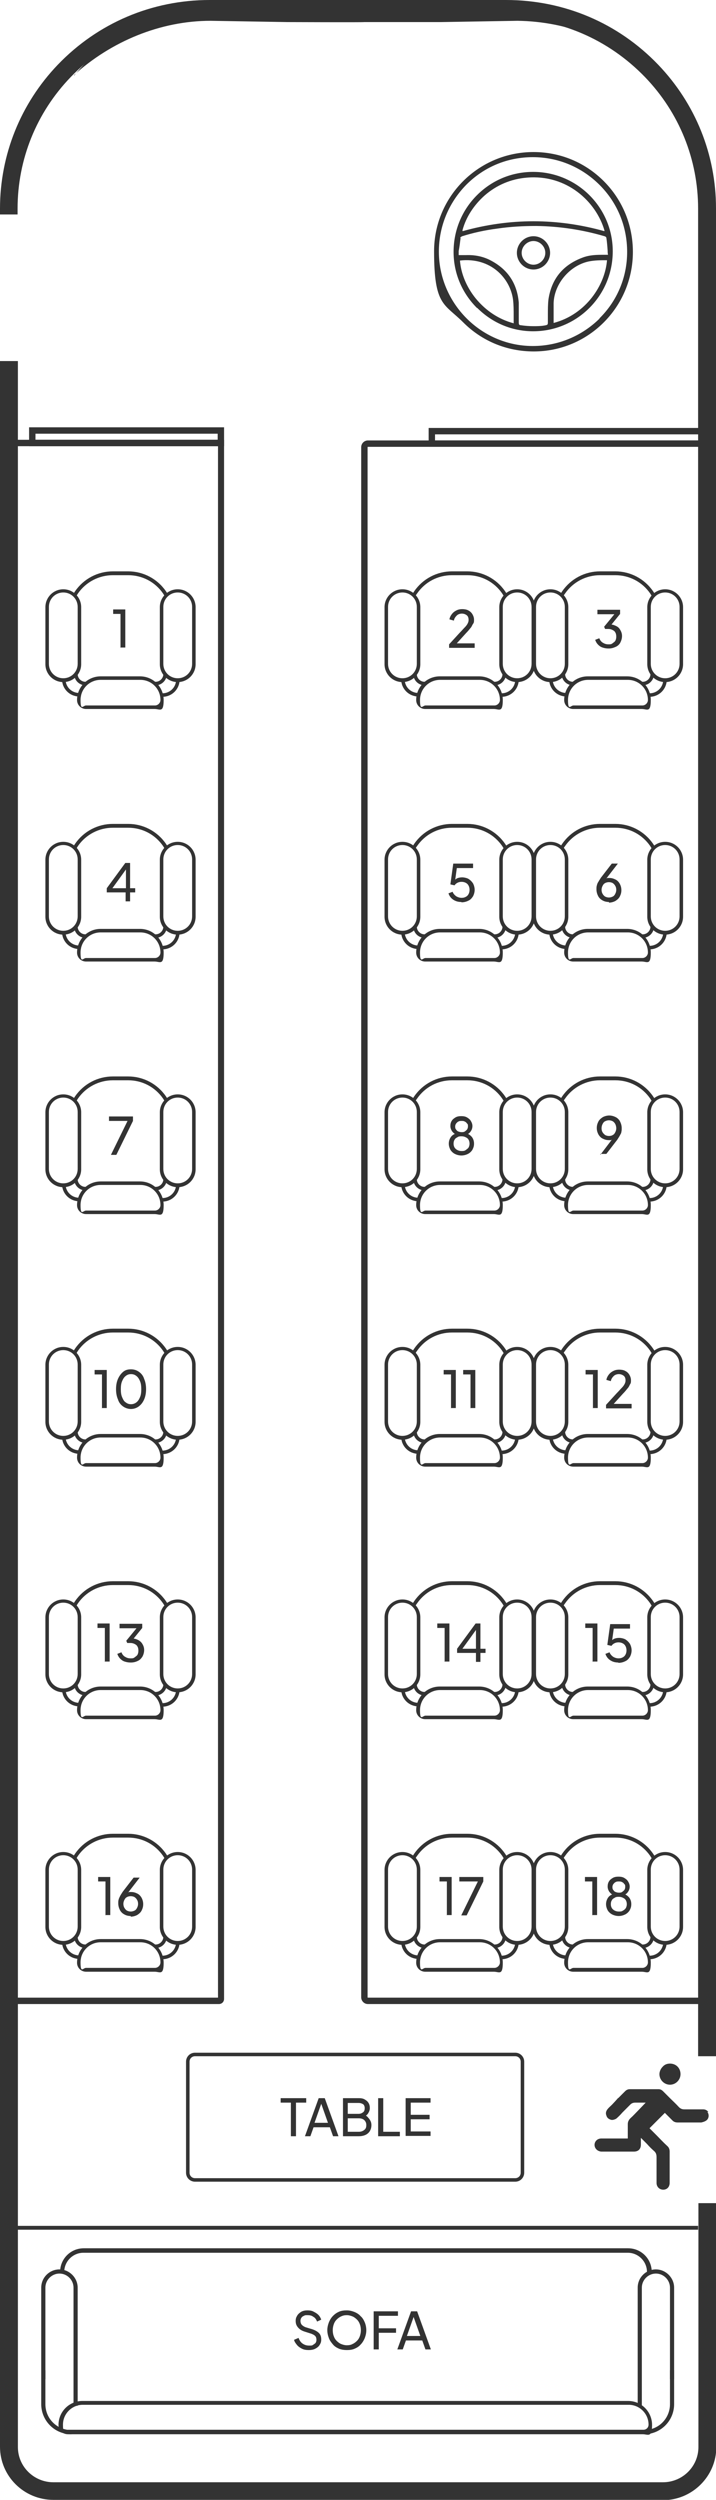 <?xml version="1.0" encoding="UTF-8"?>
<svg xmlns="http://www.w3.org/2000/svg" viewBox="0 0 224 781">
  <defs>
    <style>
      .cls-1 {
        fill: none;
      }

      .cls-2 {
        fill: #333;
      }

      .cls-3 {
        clip-path: url(#clippath);
      }
    </style>
    <clipPath id="clippath">
      <rect class="cls-1" y="0" width="224" height="781"/>
    </clipPath>
  </defs>
 
  <g>
    <g id="_レイヤー_1" data-name="レイヤー_1">
      <g class="cls-3">
        <path class="cls-2" d="M23.2,23.6C33.5,11,49.4,3.1,65.8,2.2c6.8-.4,17.2-.4,24.1-.5,17.3-.2,42.8-.2,60.1.2,3.5,0,8.5.1,12.1.3,16.4.9,32.4,8.8,42.7,21.4-6-5.4-12.7-9.7-20.1-12.6-7.3-2.9-15-4.4-22.8-4.5l-24,.4h-24c0,.1-24,0-24,0l-24-.4c-15.7,0-31.1,6.4-42.8,17h0Z"/>
        <path class="cls-2" d="M70.1,139.4H9.1v-5.9h61v5.9ZM11.1,137.4h57v-1.9H11.1v1.9Z"/>
        <path class="cls-2" d="M222.8,139.6h-88.7v-5.9h88.7v5.9ZM136.1,137.6h84.7v-1.9h-84.7v1.9Z"/>
        <path class="cls-2" d="M188.9,56.6c-5.9-5.9-13.7-9.1-22-9.1-17.2,0-31.1,13.9-31.1,31s3.2,16.3,9.1,22.2c5.9,5.9,13.7,9.1,22.1,9.1h0c17.1,0,31-13.9,31-31.1,0-8.3-3.2-16.2-9.1-22.1h0ZM187.6,99.5c-5.6,5.5-13,8.6-20.9,8.6h-.2c-16.1-.1-29.2-13.4-29.2-29.5,0-7.9,3.1-15.3,8.6-20.9,5.6-5.6,12.9-8.6,20.8-8.6h0c7.9,0,15.3,3.1,20.9,8.7,5.6,5.6,8.6,13,8.6,20.9,0,7.9-3.1,15.3-8.7,20.8h0Z"/>
        <path class="cls-2" d="M149.3,96.2c4.7,4.7,10.9,7.3,17.5,7.3s12.9-2.6,17.6-7.3c4.7-4.7,7.3-11,7.3-17.7,0-13.7-11.2-24.8-24.9-24.8h0c-6.7,0-12.9,2.6-17.6,7.3-4.7,4.7-7.3,11-7.3,17.7,0,6.6,2.6,12.8,7.3,17.5h0ZM160.7,101c-4.6-1.2-8.7-3.9-11.9-7.8-2.9-3.6-4.6-7.8-4.9-11.8h0c0,0,0,0,0,0,9.6-1.1,15.7,5.5,16.6,12.2.2,1.7.2,3.3.2,5,0,.8,0,1.6,0,2.4h0c0,.1-.1,0-.1,0h0ZM189.9,81.3c-.6,7.7-6.5,16.9-16.7,19.6h0s0,0,0,0c0,0,0,0,0-.1,0,0,0-.2,0-.3v-1.7c0-1.4,0-2.8,0-4.1.2-6,5-11.7,10.9-13,1.9-.4,3.8-.4,5.8-.4h0c0,0,0,0,0,0ZM144.7,71.9c1.1-4.1,3.6-7.9,7-10.9,3.7-3.2,8.2-5.1,13.1-5.5,12.5-1.1,21.7,7.5,24.3,16.5v.2s-.1,0-.1,0c-14.7-4.1-29.5-4.1-44.2,0h-.1s0-.1,0-.1h0ZM144,74.3c0-.2.4-.4.6-.5,3.5-1.1,7.2-1.9,11.1-2.4,4.1-.6,8.1-.8,12.1-.8,7.3.1,14.5,1.2,21.3,3.2.2,0,.6.3.6.5.2,1.3.3,2.6.4,4,0,.4,0,.8.1,1.2h0c0,.1,0,.1,0,.1h-1.3c-2,0-4.4,0-6.7.9-6.1,2.3-9.6,6.6-10.6,12.9-.2,1.6-.2,3.3-.2,4.9v2.1h0c0,1.1,0,1.1-1.1,1.3-1.2.2-2.3.2-3.5.2s-2.6-.1-3.9-.3c-.5,0-.6-.3-.6-.8v-1.7c0-1.5,0-3,0-4.5-.5-6.2-3.6-10.7-9.3-13.5-2.1-1-4.5-1.5-7.2-1.4-.4,0-.9,0-1.4,0h-.9v-1.3c.3-1.4.4-2.7.6-4h0Z"/>
        <path class="cls-2" d="M166.9,84.2c2.9,0,5.2-2.4,5.2-5.2s-2.3-5.2-5.2-5.2-5.2,2.4-5.2,5.2,2.3,5.2,5.2,5.2ZM166.9,75.3c2,0,3.7,1.7,3.7,3.7s-1.7,3.7-3.7,3.7-3.7-1.7-3.7-3.7,1.7-3.7,3.7-3.7Z"/>
        <path class="cls-2" d="M220.7,626.1h-105.6c-1.2,0-2.1-1-2.1-2.1V139.7c0-1.2,1-2.1,2.1-2.1h105.6c1.2,0,2.1,1,2.1,2.1v484.3c0,1.2-1,2.1-2.1,2.1h0ZM115.1,139.6c0,0-.1,0-.1.1v484.3c0,0,0,.1.1.1h105.6c0,0,.1,0,.1-.1V139.7c0,0,0-.1-.1-.1h-105.6Z"/>
        <path class="cls-2" d="M68.5,626.1H2.3V137.4h67.8v487.1c0,.9-.7,1.6-1.6,1.6h0ZM4.3,624.1h63.9V139.4H4.3v484.7Z"/>
        <path class="cls-2" d="M161.2,681.6H61c-1.5,0-2.8-1.2-2.8-2.8v-34.7c0-1.5,1.2-2.8,2.8-2.8h100.2c1.5,0,2.8,1.2,2.8,2.8v34.7c0,1.5-1.2,2.8-2.8,2.8ZM61,642.4c-.9,0-1.7.7-1.7,1.7v34.7c0,.9.7,1.7,1.7,1.7h100.2c.9,0,1.7-.7,1.7-1.7v-34.7c0-.9-.7-1.7-1.7-1.7H61Z"/>
        <path class="cls-2" d="M218.4,695.4H5.2v1.2h213.2v-1.2Z"/>
        <path class="cls-2" d="M4.4,65.2c0-15.7,6-30.5,16.9-41.9,11.7-12.2,27.4-18.9,44.3-18.9h92.7c16.9,0,32.7,6.7,44.3,18.9,10.9,11.3,16.9,26.2,16.9,41.9v576.1h3.3V65.2c0-16.5-6.3-32.2-17.8-44.2-12.3-12.8-28.9-19.9-46.7-19.9h-92.7c-17.8,0-34.4,7.1-46.7,19.9C7.5,33,1.1,48.6,1.1,65.2v.7h3.3v-.7Z"/>
        <path class="cls-2" d="M224,642.4h-5.6V65.2c0-15.4-5.9-30-16.6-41.1-11.5-11.9-26.9-18.5-43.5-18.5h-92.7c-16.6,0-32,6.6-43.5,18.5-10.7,11.1-16.6,25.7-16.6,41.1v1.8H0v-1.8C0,48.4,6.4,32.4,18.1,20.2,30.6,7.2,47.5,0,65.6,0h92.7C176.5,0,193.4,7.2,205.9,20.2c11.7,12.2,18.1,28.1,18.1,44.9v577.3ZM220.7,640.2h1V65.2c0-16.2-6.2-31.6-17.5-43.4-12.1-12.6-28.4-19.5-45.9-19.5h-92.7c-17.5,0-33.8,6.9-45.9,19.5C8.6,33.4,2.4,48.7,2.3,64.7h1c.1-15.8,6.2-30.8,17.2-42.2C32.4,10.1,48.4,3.3,65.6,3.3h92.7c17.2,0,33.2,6.8,45.1,19.2,11.1,11.6,17.2,26.7,17.2,42.7v575Z"/>
        <path class="cls-2" d="M219.5,689.4v75.1c0,6.7-5.5,12.1-12.2,12.1H16.7c-6.7,0-12.2-5.4-12.2-12.1V113.9H1.1v650.5c0,8.5,7,15.4,15.5,15.4h190.7c8.6,0,15.5-6.9,15.5-15.4v-75.1h-3.3Z"/>
        <path class="cls-2" d="M207.3,781H16.7C7.5,781,0,773.6,0,764.4V112.8h5.6v651.7c0,6.1,5,11,11.1,11h190.7c6.1,0,11.1-4.9,11.1-11v-76.2h5.6v76.2c0,9.1-7.5,16.6-16.7,16.6h0ZM2.3,115.1v649.4c0,7.9,6.5,14.3,14.4,14.3h190.7c7.9,0,14.4-6.4,14.4-14.3v-73.9h-1v73.9c0,7.3-6,13.3-13.4,13.3H16.7c-7.4,0-13.4-5.9-13.4-13.3V115.1h-1,0Z"/>
        <path class="cls-2" d="M209.6,651.3c1.8,0,3.3-1.5,3.3-3.3,0-1.9-1.4-3.3-3.3-3.3h0c-.9,0-1.7.3-2.3,1-.6.6-1,1.5-1,2.3,0,1.8,1.5,3.3,3.3,3.3h0Z"/>
        <path class="cls-2" d="M221.6,659.8c-.4-.5-.9-.8-1.6-.8h-5.9c-.7,0-1.2-.2-1.7-.7-.9-1-1.9-1.9-2.9-2.9l-2-2c-.5-.5-.9-.7-1.5-.7h-9c-.5,0-1,.2-1.4.6-.7.7-1.3,1.3-2,2,0,0-.1.1-.2.2h-.1c0,.1-1.8,2-1.8,2-.5.5-1,.9-1.4,1.4-.5.6-.7,1.3-.4,2,.2.8.8,1.2,1.6,1.4h.3c.3,0,.9-.2,1.2-.4,0,0,0,0,0,0,.7-.6,1.3-1.2,1.9-1.9l.6-.6c.6-.6,1.3-1.3,1.9-1.9.4-.4.9-.6,1.5-.6.4,0,.9,0,1.3,0h2l-2.3,2.4c-.8.8-1.6,1.7-2.5,2.5-.5.5-.8,1.1-.8,1.8v4.5h-5.3c-.1,0-.2,0-.3,0h-2.7c-1.2,0-2.1.9-2.1,2,0,1.1.9,2,2.1,2.1.6,0,1.1,0,1.7,0h8.5c1.4,0,2.2-.8,2.2-2.2v-2.1l1.9,1.9c.7.8,1.4,1.5,2.2,2.2.6.5.8,1.1.8,1.9,0,2.7,0,5.4,0,8.1,0,1.2.9,2.1,2.1,2.1s2-.9,2-2.1v-8.3c0-.5,0-1,0-1.5,0-.7-.2-1.3-.8-1.8-1.2-1.1-2.3-2.3-3.5-3.5l-2-2,4.8-4.8.8.8c.5.5,1.1,1.1,1.6,1.6.4.4.9.6,1.6.6h7.4c1.8-.4,2.2-1.1,2.3-2,0-.5-.1-.9-.4-1.3h0Z"/>
        <path class="cls-2" d="M208.1,213.1c-3.1,0-5.6-2.5-5.6-5.6v-17.8c0-3.1,2.5-5.6,5.6-5.6s5.6,2.5,5.6,5.6v17.8c0,3.1-2.5,5.6-5.6,5.6ZM208.1,185.1c-2.5,0-4.5,2-4.5,4.5v17.8c0,2.5,2,4.5,4.5,4.5s4.5-2,4.5-4.5v-17.8c0-2.5-2-4.5-4.5-4.5Z"/>
        <path class="cls-2" d="M172.2,213.1c-3.1,0-5.6-2.5-5.6-5.6v-17.8c0-3.1,2.5-5.6,5.6-5.6s5.6,2.5,5.6,5.6v17.8c0,3.1-2.5,5.6-5.6,5.6ZM172.2,185.1c-2.5,0-4.5,2-4.5,4.5v17.8c0,2.5,2,4.5,4.5,4.5s4.5-2,4.5-4.5v-17.8c0-2.5-2-4.5-4.5-4.5Z"/>
        <path class="cls-2" d="M176.3,186.2l-1-.6c.2-.3.4-.6.6-.9,2.7-3.9,7.1-6.2,11.8-6.2h4.8c4.7,0,9.1,2.3,11.8,6.2.2.3.4.6.6.9l-1,.6c-.2-.3-.3-.5-.5-.8-2.5-3.6-6.5-5.7-10.9-5.7h-4.8c-4.3,0-8.4,2.1-10.9,5.7-.2.3-.4.5-.5.8h0Z"/>
        <path class="cls-2" d="M200.9,221.5h-21.6c-1.5,0-2.8-1.2-2.8-2.8,0-4.1,3.3-7.4,7.4-7.4h12.3c4.1,0,7.4,3.3,7.4,7.4s-1.2,2.8-2.8,2.8h0ZM184,212.4c-3.5,0-6.3,2.8-6.3,6.3s.8,1.7,1.7,1.7h21.6c.9,0,1.7-.8,1.7-1.7,0-3.5-2.8-6.3-6.3-6.3h-12.3Z"/>
        <path class="cls-2" d="M201.1,214.1h-.3v-1.1h.3c1.3,0,2.4-1.1,2.4-2.4h1.1c0,1.9-1.6,3.5-3.5,3.5Z"/>
        <path class="cls-2" d="M179.5,214.1h-.3c-1.9,0-3.5-1.6-3.5-3.5h1.1c0,1.3,1.1,2.4,2.4,2.4h.3v1.1Z"/>
        <path class="cls-2" d="M203.2,217.7h-.5v-1.1h.5c2.4,0,4.3-1.9,4.3-4.3h1.1c0,3-2.4,5.4-5.4,5.4Z"/>
        <path class="cls-2" d="M177.7,217.6h-.5c-3,0-5.4-2.4-5.4-5.4h1.1c0,2.4,1.9,4.3,4.3,4.3h.5v1.1Z"/>
        <path class="cls-2" d="M161.8,213.1c-3.1,0-5.6-2.5-5.6-5.6v-17.8c0-3.1,2.5-5.6,5.6-5.6s5.6,2.5,5.6,5.6v17.8c0,3.1-2.5,5.6-5.6,5.6ZM161.8,185.1c-2.5,0-4.5,2-4.5,4.5v17.8c0,2.5,2,4.5,4.5,4.5s4.5-2,4.5-4.5v-17.8c0-2.5-2-4.5-4.5-4.5Z"/>
        <path class="cls-2" d="M125.9,213.1c-3.1,0-5.6-2.5-5.6-5.6v-17.8c0-3.1,2.5-5.6,5.6-5.6s5.6,2.5,5.6,5.6v17.8c0,3.1-2.5,5.6-5.6,5.6ZM125.9,185.1c-2.5,0-4.5,2-4.5,4.5v17.8c0,2.5,2,4.5,4.5,4.5s4.5-2,4.5-4.5v-17.8c0-2.5-2-4.5-4.5-4.5Z"/>
        <path class="cls-2" d="M130,186.2l-1-.6c.2-.3.4-.6.6-.9,2.7-3.9,7.1-6.2,11.8-6.2h4.8c4.7,0,9.1,2.3,11.8,6.2.2.3.4.6.6.9l-1,.6c-.2-.3-.3-.5-.5-.8-2.5-3.6-6.5-5.7-10.9-5.7h-4.8c-4.4,0-8.4,2.1-10.9,5.7-.2.3-.4.5-.5.8h0Z"/>
        <path class="cls-2" d="M154.6,221.5h-21.6c-1.5,0-2.8-1.2-2.8-2.8,0-4.1,3.3-7.4,7.4-7.4h12.3c4.1,0,7.4,3.3,7.4,7.4s-1.2,2.8-2.8,2.8ZM137.7,212.4c-3.5,0-6.3,2.8-6.3,6.3s.8,1.7,1.7,1.7h21.6c.9,0,1.7-.8,1.7-1.7,0-3.5-2.8-6.3-6.3-6.3h-12.3Z"/>
        <path class="cls-2" d="M154.8,214.1h-.3v-1.1h.3c1.3,0,2.4-1.1,2.4-2.4h1.1c0,1.9-1.6,3.5-3.5,3.5Z"/>
        <path class="cls-2" d="M133.1,214.1h-.3c-1.9,0-3.5-1.6-3.5-3.5h1.1c0,1.3,1.1,2.4,2.4,2.4h.3v1.1Z"/>
        <path class="cls-2" d="M156.9,217.7h-.5v-1.1h.5c2.4,0,4.3-1.9,4.3-4.3h1.1c0,3-2.4,5.4-5.4,5.4h0Z"/>
        <path class="cls-2" d="M131.4,217.6h-.5c-3,0-5.4-2.4-5.4-5.4h1.1c0,2.4,1.9,4.3,4.3,4.3h.5v1.1Z"/>
        <path class="cls-2" d="M55.6,213.1c-3.1,0-5.6-2.5-5.6-5.6v-17.8c0-3.1,2.5-5.6,5.6-5.6s5.6,2.5,5.6,5.6v17.8c0,3.1-2.5,5.6-5.6,5.6ZM55.6,185.1c-2.5,0-4.5,2-4.5,4.5v17.8c0,2.5,2,4.5,4.5,4.5s4.5-2,4.5-4.5v-17.8c0-2.5-2-4.5-4.5-4.5Z"/>
        <path class="cls-2" d="M19.8,213.1c-3.1,0-5.6-2.5-5.6-5.6v-17.8c0-3.1,2.5-5.6,5.6-5.6s5.6,2.5,5.6,5.6v17.8c0,3.1-2.5,5.6-5.6,5.6ZM19.8,185.1c-2.5,0-4.5,2-4.5,4.5v17.8c0,2.5,2,4.5,4.5,4.5s4.5-2,4.5-4.5v-17.8c0-2.5-2-4.5-4.5-4.5Z"/>
        <path class="cls-2" d="M23.9,186.2l-1-.6c.2-.3.4-.6.6-.9,2.7-3.9,7.1-6.2,11.8-6.2h4.8c4.7,0,9.1,2.3,11.8,6.2.2.3.4.6.6.9l-1,.6c-.2-.3-.3-.5-.5-.8-2.5-3.6-6.5-5.7-10.9-5.7h-4.8c-4.3,0-8.4,2.1-10.9,5.7-.2.3-.3.5-.5.8h0Z"/>
        <path class="cls-2" d="M48.5,221.5h-21.6c-1.5,0-2.8-1.2-2.8-2.8,0-4.1,3.3-7.4,7.4-7.4h12.3c4.1,0,7.4,3.3,7.4,7.4s-1.2,2.8-2.8,2.8ZM31.5,212.4c-3.5,0-6.3,2.8-6.3,6.3s.8,1.7,1.7,1.7h21.6c.9,0,1.7-.8,1.7-1.7,0-3.5-2.8-6.3-6.3-6.3h-12.3Z"/>
        <path class="cls-2" d="M48.7,214.1h-.3v-1.1h.3c1.3,0,2.4-1.1,2.4-2.4h1.1c0,1.9-1.6,3.5-3.5,3.5Z"/>
        <path class="cls-2" d="M27,214.1h-.3c-1.9,0-3.5-1.6-3.5-3.5h1.1c0,1.3,1.1,2.4,2.4,2.4h.3v1.1Z"/>
        <path class="cls-2" d="M50.8,217.7h-.5v-1.1h.5c2.4,0,4.3-1.9,4.3-4.3h1.1c0,3-2.4,5.4-5.4,5.4Z"/>
        <path class="cls-2" d="M25.3,217.6h-.5c-3,0-5.4-2.4-5.4-5.4h1.1c0,2.4,1.9,4.3,4.3,4.3h.5v1.1Z"/>
        <path class="cls-2" d="M208.1,292c-3.1,0-5.6-2.5-5.6-5.6v-17.8c0-3.1,2.5-5.6,5.6-5.6s5.6,2.5,5.6,5.6v17.8c0,3.1-2.5,5.6-5.6,5.6ZM208.1,264c-2.5,0-4.5,2-4.5,4.5v17.8c0,2.5,2,4.5,4.5,4.5s4.5-2,4.5-4.5v-17.8c0-2.5-2-4.5-4.5-4.5Z"/>
        <path class="cls-2" d="M172.2,292c-3.1,0-5.6-2.5-5.6-5.6v-17.8c0-3.1,2.5-5.6,5.6-5.6s5.6,2.5,5.6,5.6v17.8c0,3.1-2.5,5.6-5.6,5.6ZM172.2,264c-2.5,0-4.5,2-4.5,4.5v17.8c0,2.5,2,4.5,4.5,4.5s4.5-2,4.5-4.5v-17.8c0-2.5-2-4.5-4.5-4.5Z"/>
        <path class="cls-2" d="M176.3,265.1l-1-.6c.2-.3.4-.6.6-.9,2.7-3.9,7.1-6.2,11.8-6.2h4.8c4.7,0,9.1,2.3,11.8,6.2.2.3.4.6.6.9l-1,.6c-.2-.3-.3-.5-.5-.8-2.5-3.6-6.5-5.7-10.9-5.7h-4.8c-4.3,0-8.4,2.1-10.9,5.7-.2.3-.4.5-.5.8h0Z"/>
        <path class="cls-2" d="M200.9,300.4h-21.6c-1.5,0-2.8-1.2-2.8-2.8,0-4.1,3.3-7.4,7.4-7.4h12.3c4.1,0,7.4,3.3,7.4,7.4s-1.2,2.8-2.8,2.8h0ZM184,291.3c-3.5,0-6.3,2.8-6.3,6.3s.8,1.7,1.7,1.7h21.6c.9,0,1.7-.8,1.7-1.7,0-3.5-2.8-6.3-6.3-6.3h-12.3Z"/>
        <path class="cls-2" d="M201.1,293h-.3v-1.1h.3c1.3,0,2.4-1.1,2.4-2.4h1.1c0,1.9-1.6,3.5-3.5,3.5h0Z"/>
        <path class="cls-2" d="M179.5,293h-.3c-1.9,0-3.5-1.6-3.5-3.5h1.1c0,1.3,1.1,2.4,2.4,2.4h.3v1.1Z"/>
        <path class="cls-2" d="M203.2,296.6h-.5v-1.1h.5c2.4,0,4.3-1.9,4.3-4.3h1.1c0,3-2.4,5.4-5.4,5.4Z"/>
        <path class="cls-2" d="M177.7,296.5h-.5c-3,0-5.4-2.4-5.4-5.4h1.1c0,2.4,1.9,4.3,4.3,4.3h.5v1.1Z"/>
        <path class="cls-2" d="M161.8,292c-3.1,0-5.6-2.5-5.6-5.6v-17.8c0-3.1,2.5-5.6,5.6-5.6s5.6,2.5,5.6,5.6v17.8c0,3.1-2.5,5.6-5.6,5.6ZM161.8,264c-2.5,0-4.5,2-4.5,4.5v17.8c0,2.5,2,4.5,4.5,4.5s4.5-2,4.5-4.5v-17.8c0-2.5-2-4.5-4.5-4.5Z"/>
        <path class="cls-2" d="M125.9,292c-3.1,0-5.6-2.5-5.6-5.6v-17.8c0-3.1,2.5-5.6,5.6-5.6s5.6,2.5,5.6,5.6v17.8c0,3.1-2.5,5.6-5.6,5.6ZM125.9,264c-2.5,0-4.5,2-4.5,4.5v17.8c0,2.5,2,4.5,4.5,4.5s4.5-2,4.5-4.5v-17.8c0-2.5-2-4.5-4.5-4.5Z"/>
        <path class="cls-2" d="M130,265.1l-1-.6c.2-.3.4-.6.6-.9,2.7-3.9,7.1-6.2,11.8-6.2h4.8c4.7,0,9.1,2.3,11.8,6.2.2.3.4.6.6.9l-1,.6c-.2-.3-.3-.5-.5-.8-2.5-3.6-6.5-5.7-10.9-5.7h-4.8c-4.4,0-8.4,2.1-10.9,5.7-.2.3-.4.5-.5.8h0Z"/>
        <path class="cls-2" d="M154.6,300.4h-21.6c-1.5,0-2.8-1.2-2.8-2.8,0-4.1,3.3-7.4,7.4-7.4h12.3c4.1,0,7.4,3.3,7.4,7.4s-1.2,2.8-2.8,2.8ZM137.7,291.3c-3.5,0-6.3,2.8-6.3,6.3s.8,1.7,1.7,1.7h21.6c.9,0,1.7-.8,1.7-1.7,0-3.5-2.8-6.3-6.3-6.3h-12.3Z"/>
        <path class="cls-2" d="M154.8,293h-.3v-1.1h.3c1.3,0,2.4-1.1,2.4-2.4h1.1c0,1.9-1.6,3.5-3.5,3.5h0Z"/>
        <path class="cls-2" d="M133.1,293h-.3c-1.9,0-3.5-1.6-3.5-3.5h1.1c0,1.3,1.1,2.4,2.4,2.4h.3v1.1Z"/>
        <path class="cls-2" d="M156.9,296.6h-.5v-1.1h.5c2.4,0,4.3-1.9,4.3-4.3h1.1c0,3-2.4,5.4-5.4,5.4h0Z"/>
        <path class="cls-2" d="M131.4,296.5h-.5c-3,0-5.4-2.4-5.4-5.4h1.1c0,2.4,1.9,4.3,4.3,4.3h.5v1.1Z"/>
        <path class="cls-2" d="M55.6,292c-3.1,0-5.6-2.5-5.6-5.6v-17.8c0-3.1,2.5-5.6,5.6-5.6s5.6,2.5,5.6,5.6v17.8c0,3.1-2.5,5.6-5.6,5.6ZM55.6,264c-2.5,0-4.5,2-4.5,4.5v17.8c0,2.5,2,4.5,4.5,4.5s4.5-2,4.5-4.5v-17.8c0-2.5-2-4.5-4.5-4.5Z"/>
        <path class="cls-2" d="M19.8,292c-3.1,0-5.6-2.5-5.6-5.6v-17.8c0-3.1,2.5-5.6,5.6-5.6s5.6,2.5,5.6,5.6v17.8c0,3.1-2.5,5.6-5.6,5.6ZM19.8,264c-2.5,0-4.5,2-4.5,4.5v17.8c0,2.5,2,4.5,4.5,4.5s4.5-2,4.5-4.5v-17.8c0-2.5-2-4.5-4.5-4.5Z"/>
        <path class="cls-2" d="M23.9,265.1l-1-.6c.2-.3.4-.6.6-.9,2.7-3.9,7.1-6.2,11.8-6.2h4.8c4.7,0,9.1,2.3,11.8,6.2.2.3.4.6.6.9l-1,.6c-.2-.3-.3-.5-.5-.8-2.5-3.6-6.5-5.7-10.9-5.7h-4.8c-4.3,0-8.4,2.1-10.9,5.7-.2.3-.3.5-.5.8h0Z"/>
        <path class="cls-2" d="M48.5,300.4h-21.6c-1.5,0-2.8-1.2-2.8-2.8,0-4.1,3.3-7.4,7.4-7.4h12.3c4.1,0,7.4,3.3,7.4,7.4s-1.2,2.8-2.8,2.8ZM31.5,291.3c-3.5,0-6.3,2.8-6.3,6.3s.8,1.7,1.7,1.7h21.6c.9,0,1.7-.8,1.7-1.7,0-3.5-2.8-6.3-6.3-6.3h-12.3Z"/>
        <path class="cls-2" d="M48.7,293h-.3v-1.1h.3c1.3,0,2.4-1.1,2.4-2.4h1.1c0,1.9-1.6,3.5-3.5,3.5h0Z"/>
        <path class="cls-2" d="M27,293h-.3c-1.9,0-3.5-1.6-3.5-3.5h1.1c0,1.3,1.1,2.4,2.4,2.4h.3v1.1Z"/>
        <path class="cls-2" d="M50.8,296.6h-.5v-1.1h.5c2.4,0,4.3-1.9,4.3-4.3h1.1c0,3-2.4,5.4-5.4,5.4Z"/>
        <path class="cls-2" d="M25.3,296.5h-.5c-3,0-5.4-2.4-5.4-5.4h1.1c0,2.4,1.9,4.3,4.3,4.3h.5v1.1Z"/>
        <path class="cls-2" d="M208.1,370.9c-3.1,0-5.6-2.5-5.6-5.6v-17.8c0-3.1,2.5-5.6,5.6-5.6s5.6,2.5,5.6,5.6v17.8c0,3.1-2.5,5.6-5.6,5.6ZM208.1,342.9c-2.5,0-4.5,2-4.5,4.5v17.8c0,2.5,2,4.5,4.5,4.5s4.5-2,4.5-4.5v-17.8c0-2.5-2-4.5-4.5-4.5Z"/>
        <path class="cls-2" d="M172.2,370.9c-3.1,0-5.6-2.5-5.6-5.6v-17.8c0-3.1,2.5-5.6,5.6-5.6s5.6,2.5,5.6,5.6v17.8c0,3.1-2.5,5.6-5.6,5.6ZM172.2,342.9c-2.5,0-4.5,2-4.5,4.5v17.8c0,2.5,2,4.5,4.5,4.5s4.5-2,4.5-4.5v-17.8c0-2.5-2-4.5-4.5-4.5Z"/>
        <path class="cls-2" d="M176.3,344l-1-.6c.2-.3.4-.6.6-.9,2.7-3.9,7.1-6.2,11.8-6.2h4.8c4.7,0,9.1,2.3,11.8,6.2.2.3.4.6.6.9l-1,.6c-.2-.3-.3-.5-.5-.8-2.5-3.6-6.5-5.7-10.9-5.7h-4.8c-4.3,0-8.4,2.1-10.9,5.7-.2.3-.4.5-.5.8h0Z"/>
        <path class="cls-2" d="M200.9,379.3h-21.6c-1.5,0-2.8-1.2-2.8-2.8,0-4.1,3.3-7.4,7.4-7.4h12.3c4.1,0,7.4,3.3,7.4,7.4s-1.2,2.8-2.8,2.8h0ZM184,370.2c-3.5,0-6.3,2.8-6.3,6.3s.8,1.7,1.7,1.7h21.6c.9,0,1.7-.8,1.7-1.7,0-3.5-2.8-6.3-6.3-6.3h-12.3Z"/>
        <path class="cls-2" d="M201.1,371.9h-.3v-1.1h.3c1.3,0,2.4-1.1,2.4-2.4h1.1c0,1.9-1.6,3.5-3.5,3.5h0Z"/>
        <path class="cls-2" d="M179.5,371.9h-.3c-1.9,0-3.5-1.6-3.5-3.5h1.1c0,1.3,1.1,2.4,2.4,2.4h.3v1.1Z"/>
        <path class="cls-2" d="M203.2,375.4h-.5v-1.1h.5c2.4,0,4.3-1.9,4.3-4.3h1.1c0,3-2.4,5.4-5.4,5.4Z"/>
        <path class="cls-2" d="M177.7,375.3h-.5c-3,0-5.4-2.4-5.4-5.4h1.1c0,2.4,1.9,4.3,4.3,4.3h.5v1.1Z"/>
        <path class="cls-2" d="M161.8,370.9c-3.1,0-5.6-2.5-5.6-5.6v-17.8c0-3.1,2.5-5.6,5.6-5.6s5.6,2.5,5.6,5.6v17.8c0,3.1-2.5,5.6-5.6,5.6ZM161.8,342.9c-2.5,0-4.5,2-4.5,4.5v17.8c0,2.5,2,4.5,4.5,4.5s4.5-2,4.5-4.5v-17.8c0-2.5-2-4.5-4.5-4.5Z"/>
        <path class="cls-2" d="M125.9,370.9c-3.1,0-5.6-2.5-5.6-5.6v-17.8c0-3.1,2.5-5.6,5.6-5.6s5.6,2.5,5.6,5.6v17.8c0,3.1-2.5,5.6-5.6,5.6ZM125.9,342.9c-2.5,0-4.5,2-4.5,4.5v17.8c0,2.5,2,4.5,4.5,4.5s4.5-2,4.5-4.5v-17.8c0-2.5-2-4.5-4.5-4.5Z"/>
        <path class="cls-2" d="M130,344l-1-.6c.2-.3.4-.6.6-.9,2.7-3.9,7.1-6.2,11.8-6.2h4.8c4.7,0,9.1,2.3,11.8,6.2.2.3.4.6.6.9l-1,.6c-.2-.3-.3-.5-.5-.8-2.5-3.6-6.5-5.7-10.9-5.7h-4.8c-4.4,0-8.4,2.1-10.9,5.7-.2.3-.4.5-.5.8h0Z"/>
        <path class="cls-2" d="M154.6,379.3h-21.6c-1.5,0-2.8-1.2-2.8-2.8,0-4.1,3.3-7.4,7.4-7.4h12.3c4.1,0,7.4,3.3,7.4,7.4s-1.2,2.8-2.8,2.8ZM137.7,370.2c-3.5,0-6.3,2.8-6.3,6.3s.8,1.7,1.7,1.7h21.6c.9,0,1.7-.8,1.7-1.7,0-3.5-2.8-6.3-6.3-6.3h-12.3Z"/>
        <path class="cls-2" d="M154.8,371.9h-.3v-1.1h.3c1.3,0,2.4-1.1,2.4-2.4h1.1c0,1.9-1.6,3.5-3.5,3.5h0Z"/>
        <path class="cls-2" d="M133.1,371.9h-.3c-1.9,0-3.5-1.6-3.5-3.5h1.1c0,1.3,1.1,2.4,2.4,2.4h.3v1.1Z"/>
        <path class="cls-2" d="M156.9,375.4h-.5v-1.1h.5c2.4,0,4.3-1.9,4.3-4.3h1.1c0,3-2.4,5.4-5.4,5.4h0Z"/>
        <path class="cls-2" d="M131.4,375.3h-.5c-3,0-5.4-2.4-5.4-5.4h1.1c0,2.4,1.9,4.3,4.3,4.3h.5v1.1Z"/>
        <path class="cls-2" d="M55.6,370.9c-3.1,0-5.6-2.5-5.6-5.6v-17.8c0-3.1,2.5-5.6,5.6-5.6s5.6,2.5,5.6,5.6v17.8c0,3.1-2.5,5.6-5.6,5.6ZM55.6,342.9c-2.5,0-4.5,2-4.5,4.5v17.8c0,2.5,2,4.5,4.5,4.5s4.5-2,4.5-4.5v-17.8c0-2.5-2-4.5-4.5-4.5Z"/>
        <path class="cls-2" d="M19.8,370.9c-3.1,0-5.6-2.5-5.6-5.6v-17.8c0-3.1,2.5-5.6,5.6-5.6s5.6,2.5,5.6,5.6v17.8c0,3.1-2.5,5.6-5.6,5.6ZM19.8,342.9c-2.5,0-4.5,2-4.5,4.5v17.8c0,2.5,2,4.5,4.5,4.5s4.5-2,4.5-4.5v-17.8c0-2.5-2-4.5-4.5-4.5Z"/>
        <path class="cls-2" d="M23.9,344l-1-.6c.2-.3.4-.6.6-.9,2.7-3.9,7.1-6.2,11.8-6.2h4.8c4.7,0,9.1,2.3,11.8,6.2.2.3.4.6.6.9l-1,.6c-.2-.3-.3-.5-.5-.8-2.5-3.6-6.5-5.7-10.9-5.7h-4.8c-4.3,0-8.4,2.1-10.9,5.7-.2.3-.3.5-.5.8h0Z"/>
        <path class="cls-2" d="M48.5,379.3h-21.6c-1.5,0-2.8-1.2-2.8-2.8,0-4.1,3.3-7.4,7.4-7.4h12.3c4.1,0,7.4,3.3,7.4,7.4s-1.2,2.8-2.8,2.8ZM31.5,370.2c-3.5,0-6.3,2.8-6.3,6.3s.8,1.7,1.7,1.7h21.6c.9,0,1.7-.8,1.7-1.7,0-3.5-2.8-6.3-6.3-6.3h-12.3Z"/>
        <path class="cls-2" d="M48.7,371.9h-.3v-1.1h.3c1.3,0,2.4-1.1,2.4-2.4h1.1c0,1.9-1.6,3.5-3.5,3.5h0Z"/>
        <path class="cls-2" d="M27,371.9h-.3c-1.9,0-3.5-1.6-3.5-3.5h1.1c0,1.3,1.1,2.4,2.4,2.4h.3v1.1Z"/>
        <path class="cls-2" d="M50.8,375.4h-.5v-1.1h.5c2.4,0,4.3-1.9,4.3-4.3h1.1c0,3-2.4,5.4-5.4,5.4Z"/>
        <path class="cls-2" d="M25.3,375.3h-.5c-3,0-5.4-2.4-5.4-5.4h1.1c0,2.4,1.9,4.3,4.3,4.3h.5v1.1Z"/>
        <path class="cls-2" d="M208.1,449.8c-3.1,0-5.6-2.5-5.6-5.6v-17.8c0-3.1,2.5-5.6,5.6-5.6s5.6,2.5,5.6,5.6v17.8c0,3.1-2.5,5.6-5.6,5.6ZM208.1,421.8c-2.5,0-4.5,2-4.5,4.5v17.8c0,2.5,2,4.5,4.5,4.5s4.5-2,4.5-4.5v-17.8c0-2.5-2-4.5-4.5-4.5Z"/>
        <path class="cls-2" d="M172.2,449.8c-3.1,0-5.6-2.5-5.6-5.6v-17.8c0-3.1,2.5-5.6,5.6-5.6s5.6,2.5,5.6,5.6v17.8c0,3.1-2.5,5.6-5.6,5.6ZM172.2,421.8c-2.5,0-4.5,2-4.5,4.5v17.8c0,2.5,2,4.5,4.5,4.5s4.5-2,4.5-4.5v-17.8c0-2.5-2-4.5-4.5-4.5Z"/>
        <path class="cls-2" d="M176.3,422.8l-1-.6c.2-.3.4-.6.6-.9,2.7-3.9,7.1-6.2,11.8-6.2h4.8c4.7,0,9.1,2.3,11.8,6.2.2.3.4.6.6.9l-1,.6c-.2-.3-.3-.5-.5-.8-2.5-3.6-6.5-5.7-10.9-5.7h-4.8c-4.3,0-8.4,2.1-10.9,5.7-.2.3-.4.5-.5.8h0Z"/>
        <path class="cls-2" d="M200.9,458.2h-21.6c-1.5,0-2.8-1.2-2.8-2.8,0-4.1,3.3-7.4,7.4-7.4h12.3c4.1,0,7.4,3.3,7.4,7.4s-1.2,2.8-2.8,2.8h0ZM184,449.1c-3.5,0-6.3,2.8-6.3,6.3s.8,1.7,1.7,1.7h21.6c.9,0,1.7-.8,1.7-1.7,0-3.5-2.8-6.3-6.3-6.3h-12.3Z"/>
        <path class="cls-2" d="M201.1,450.8h-.3v-1.1h.3c1.3,0,2.4-1.1,2.4-2.4h1.1c0,1.9-1.6,3.5-3.5,3.5h0Z"/>
        <path class="cls-2" d="M179.5,450.8h-.3c-1.9,0-3.5-1.6-3.5-3.5h1.1c0,1.3,1.1,2.4,2.4,2.4h.3v1.1Z"/>
        <path class="cls-2" d="M203.2,454.3h-.5v-1.1h.5c2.4,0,4.3-1.9,4.3-4.3h1.1c0,3-2.4,5.4-5.4,5.4Z"/>
        <path class="cls-2" d="M177.7,454.2h-.5c-3,0-5.4-2.4-5.4-5.4h1.1c0,2.4,1.9,4.3,4.3,4.3h.5v1.1Z"/>
        <path class="cls-2" d="M161.8,449.8c-3.1,0-5.6-2.5-5.6-5.6v-17.8c0-3.1,2.5-5.6,5.6-5.6s5.6,2.5,5.6,5.6v17.8c0,3.1-2.5,5.6-5.6,5.6ZM161.8,421.8c-2.5,0-4.5,2-4.5,4.5v17.8c0,2.5,2,4.5,4.5,4.5s4.5-2,4.5-4.5v-17.8c0-2.5-2-4.5-4.5-4.5Z"/>
        <path class="cls-2" d="M125.9,449.8c-3.1,0-5.6-2.5-5.6-5.6v-17.8c0-3.1,2.5-5.6,5.6-5.6s5.6,2.5,5.6,5.6v17.8c0,3.1-2.5,5.6-5.6,5.6ZM125.9,421.8c-2.5,0-4.5,2-4.5,4.5v17.8c0,2.5,2,4.5,4.5,4.5s4.5-2,4.5-4.5v-17.8c0-2.5-2-4.5-4.5-4.5Z"/>
        <path class="cls-2" d="M130,422.8l-1-.6c.2-.3.4-.6.6-.9,2.7-3.9,7.1-6.2,11.8-6.2h4.8c4.7,0,9.1,2.3,11.8,6.2.2.3.4.6.6.9l-1,.6c-.2-.3-.3-.5-.5-.8-2.5-3.6-6.5-5.7-10.9-5.7h-4.8c-4.4,0-8.4,2.1-10.9,5.7-.2.3-.4.5-.5.8h0Z"/>
        <path class="cls-2" d="M154.6,458.2h-21.6c-1.5,0-2.8-1.2-2.8-2.8,0-4.1,3.3-7.4,7.4-7.4h12.3c4.1,0,7.4,3.3,7.4,7.4s-1.2,2.8-2.8,2.8ZM137.7,449.1c-3.5,0-6.3,2.8-6.3,6.3s.8,1.7,1.7,1.7h21.6c.9,0,1.7-.8,1.7-1.7,0-3.5-2.8-6.3-6.3-6.3h-12.3Z"/>
        <path class="cls-2" d="M154.8,450.8h-.3v-1.1h.3c1.3,0,2.4-1.1,2.4-2.4h1.1c0,1.9-1.6,3.5-3.5,3.5h0Z"/>
        <path class="cls-2" d="M133.1,450.8h-.3c-1.9,0-3.5-1.6-3.5-3.5h1.1c0,1.3,1.1,2.4,2.4,2.4h.3v1.1Z"/>
        <path class="cls-2" d="M156.9,454.3h-.5v-1.1h.5c2.4,0,4.3-1.9,4.3-4.3h1.1c0,3-2.4,5.4-5.4,5.4h0Z"/>
        <path class="cls-2" d="M131.4,454.2h-.5c-3,0-5.4-2.4-5.4-5.4h1.1c0,2.4,1.9,4.3,4.3,4.3h.5v1.1Z"/>
        <path class="cls-2" d="M55.6,449.8c-3.1,0-5.6-2.5-5.6-5.6v-17.8c0-3.1,2.5-5.6,5.6-5.6s5.6,2.5,5.6,5.6v17.8c0,3.1-2.5,5.6-5.6,5.6ZM55.6,421.8c-2.5,0-4.5,2-4.5,4.5v17.8c0,2.5,2,4.5,4.5,4.5s4.5-2,4.5-4.5v-17.8c0-2.5-2-4.5-4.5-4.5Z"/>
        <path class="cls-2" d="M19.8,449.8c-3.1,0-5.6-2.5-5.6-5.6v-17.8c0-3.1,2.5-5.6,5.6-5.6s5.6,2.5,5.6,5.6v17.8c0,3.1-2.5,5.6-5.6,5.6ZM19.8,421.8c-2.5,0-4.5,2-4.5,4.5v17.8c0,2.5,2,4.5,4.5,4.5s4.5-2,4.5-4.5v-17.8c0-2.5-2-4.5-4.5-4.5Z"/>
        <path class="cls-2" d="M23.9,422.8l-1-.6c.2-.3.4-.6.6-.9,2.7-3.9,7.1-6.2,11.8-6.2h4.8c4.7,0,9.1,2.3,11.8,6.2.2.3.4.6.6.9l-1,.6c-.2-.3-.3-.5-.5-.8-2.5-3.6-6.5-5.7-10.9-5.7h-4.8c-4.3,0-8.4,2.1-10.9,5.7-.2.3-.3.5-.5.8h0Z"/>
        <path class="cls-2" d="M48.5,458.2h-21.6c-1.5,0-2.8-1.2-2.8-2.8,0-4.1,3.3-7.4,7.4-7.4h12.3c4.1,0,7.4,3.3,7.4,7.4s-1.2,2.8-2.8,2.8ZM31.5,449.1c-3.5,0-6.3,2.8-6.3,6.3s.8,1.7,1.7,1.7h21.6c.9,0,1.7-.8,1.7-1.7,0-3.5-2.8-6.3-6.3-6.3h-12.3Z"/>
        <path class="cls-2" d="M48.7,450.8h-.3v-1.1h.3c1.3,0,2.4-1.1,2.4-2.4h1.1c0,1.9-1.6,3.5-3.5,3.5h0Z"/>
        <path class="cls-2" d="M27,450.8h-.3c-1.9,0-3.5-1.6-3.5-3.5h1.1c0,1.3,1.1,2.4,2.4,2.4h.3v1.1Z"/>
        <path class="cls-2" d="M50.8,454.3h-.5v-1.1h.5c2.4,0,4.3-1.9,4.3-4.3h1.1c0,3-2.4,5.4-5.4,5.4Z"/>
        <path class="cls-2" d="M25.3,454.2h-.5c-3,0-5.4-2.4-5.4-5.4h1.1c0,2.4,1.9,4.3,4.3,4.3h.5v1.1Z"/>
        <path class="cls-2" d="M208.1,528.7c-3.1,0-5.6-2.5-5.6-5.6v-17.8c0-3.1,2.5-5.6,5.6-5.6s5.6,2.5,5.6,5.6v17.8c0,3.1-2.5,5.6-5.6,5.6ZM208.1,500.7c-2.5,0-4.5,2-4.5,4.5v17.8c0,2.5,2,4.5,4.5,4.5s4.5-2,4.5-4.5v-17.8c0-2.5-2-4.5-4.5-4.5h0Z"/>
        <path class="cls-2" d="M172.2,528.7c-3.1,0-5.6-2.5-5.6-5.6v-17.8c0-3.1,2.5-5.6,5.6-5.6s5.6,2.5,5.6,5.6v17.8c0,3.1-2.5,5.6-5.6,5.6ZM172.2,500.7c-2.5,0-4.5,2-4.5,4.5v17.8c0,2.5,2,4.5,4.5,4.5s4.5-2,4.5-4.5v-17.8c0-2.5-2-4.5-4.5-4.5h0Z"/>
        <path class="cls-2" d="M176.3,501.7l-1-.6c.2-.3.4-.6.6-.9,2.7-3.9,7.1-6.2,11.8-6.2h4.8c4.7,0,9.1,2.3,11.8,6.2.2.3.4.6.6.9l-1,.6c-.2-.3-.3-.5-.5-.8-2.5-3.6-6.5-5.7-10.9-5.7h-4.8c-4.3,0-8.4,2.1-10.9,5.7-.2.3-.4.5-.5.8h0Z"/>
        <path class="cls-2" d="M200.9,537.1h-21.6c-1.5,0-2.8-1.2-2.8-2.8,0-4.1,3.3-7.4,7.4-7.4h12.3c4.1,0,7.4,3.3,7.4,7.4s-1.2,2.8-2.8,2.8h0ZM184,528c-3.5,0-6.3,2.8-6.3,6.3s.8,1.7,1.7,1.7h21.6c.9,0,1.7-.8,1.7-1.7,0-3.5-2.8-6.3-6.3-6.3h-12.3Z"/>
        <path class="cls-2" d="M201.1,529.7h-.3v-1.1h.3c1.3,0,2.4-1.1,2.4-2.4h1.1c0,1.9-1.6,3.5-3.5,3.5Z"/>
        <path class="cls-2" d="M179.5,529.7h-.3c-1.9,0-3.5-1.6-3.5-3.5h1.1c0,1.3,1.1,2.4,2.4,2.4h.3v1.1Z"/>
        <path class="cls-2" d="M203.2,533.2h-.5v-1.1h.5c2.4,0,4.3-1.9,4.3-4.3h1.1c0,3-2.4,5.4-5.4,5.4Z"/>
        <path class="cls-2" d="M177.7,533.1h-.5c-3,0-5.4-2.4-5.4-5.4h1.1c0,2.4,1.9,4.3,4.3,4.3h.5v1.1Z"/>
        <path class="cls-2" d="M161.8,528.7c-3.1,0-5.6-2.5-5.6-5.6v-17.8c0-3.1,2.5-5.6,5.6-5.6s5.6,2.5,5.6,5.6v17.8c0,3.1-2.5,5.6-5.6,5.6ZM161.8,500.7c-2.5,0-4.5,2-4.5,4.5v17.8c0,2.5,2,4.5,4.5,4.5s4.5-2,4.5-4.5v-17.8c0-2.5-2-4.5-4.5-4.5h0Z"/>
        <path class="cls-2" d="M125.9,528.7c-3.1,0-5.6-2.5-5.6-5.6v-17.8c0-3.1,2.5-5.6,5.6-5.6s5.6,2.5,5.6,5.6v17.8c0,3.1-2.5,5.6-5.6,5.6ZM125.9,500.7c-2.5,0-4.5,2-4.5,4.5v17.8c0,2.5,2,4.5,4.5,4.5s4.5-2,4.5-4.5v-17.8c0-2.5-2-4.5-4.5-4.5h0Z"/>
        <path class="cls-2" d="M130,501.7l-1-.6c.2-.3.4-.6.6-.9,2.7-3.9,7.1-6.2,11.8-6.2h4.8c4.7,0,9.1,2.3,11.8,6.2.2.3.4.6.6.9l-1,.6c-.2-.3-.3-.5-.5-.8-2.5-3.6-6.5-5.7-10.9-5.7h-4.8c-4.4,0-8.4,2.1-10.9,5.7-.2.3-.4.5-.5.8Z"/>
        <path class="cls-2" d="M154.6,537.1h-21.6c-1.5,0-2.8-1.2-2.8-2.8,0-4.1,3.3-7.4,7.4-7.4h12.3c4.1,0,7.4,3.3,7.4,7.4s-1.2,2.8-2.8,2.8ZM137.7,528c-3.5,0-6.3,2.8-6.3,6.3s.8,1.7,1.7,1.7h21.6c.9,0,1.7-.8,1.7-1.7,0-3.5-2.8-6.3-6.3-6.3h-12.3Z"/>
        <path class="cls-2" d="M154.8,529.7h-.3v-1.1h.3c1.3,0,2.4-1.1,2.4-2.4h1.1c0,1.9-1.6,3.5-3.5,3.5Z"/>
        <path class="cls-2" d="M133.1,529.7h-.3c-1.9,0-3.5-1.6-3.5-3.5h1.1c0,1.3,1.1,2.4,2.4,2.4h.3v1.1Z"/>
        <path class="cls-2" d="M156.9,533.2h-.5v-1.1h.5c2.4,0,4.3-1.9,4.3-4.3h1.1c0,3-2.4,5.4-5.4,5.4h0Z"/>
        <path class="cls-2" d="M131.4,533.1h-.5c-3,0-5.4-2.4-5.4-5.4h1.1c0,2.4,1.9,4.3,4.3,4.3h.5v1.1Z"/>
        <path class="cls-2" d="M55.6,528.7c-3.1,0-5.6-2.5-5.6-5.6v-17.8c0-3.1,2.5-5.6,5.6-5.6s5.6,2.5,5.6,5.6v17.8c0,3.1-2.5,5.6-5.6,5.6ZM55.6,500.7c-2.5,0-4.5,2-4.5,4.5v17.8c0,2.5,2,4.5,4.5,4.5s4.5-2,4.5-4.5v-17.8c0-2.5-2-4.5-4.5-4.5h0Z"/>
        <path class="cls-2" d="M19.8,528.7c-3.1,0-5.6-2.5-5.6-5.6v-17.8c0-3.1,2.5-5.6,5.6-5.6s5.6,2.5,5.6,5.6v17.8c0,3.1-2.5,5.6-5.6,5.6ZM19.8,500.7c-2.5,0-4.5,2-4.5,4.5v17.8c0,2.5,2,4.5,4.5,4.5s4.5-2,4.5-4.5v-17.8c0-2.5-2-4.5-4.5-4.5h0Z"/>
        <path class="cls-2" d="M23.9,501.7l-1-.6c.2-.3.4-.6.6-.9,2.7-3.9,7.1-6.2,11.8-6.2h4.8c4.7,0,9.1,2.3,11.8,6.2.2.3.4.6.6.9l-1,.6c-.2-.3-.3-.5-.5-.8-2.5-3.6-6.5-5.7-10.9-5.7h-4.8c-4.3,0-8.4,2.1-10.9,5.7-.2.3-.3.5-.5.8h0Z"/>
        <path class="cls-2" d="M48.5,537.1h-21.6c-1.5,0-2.8-1.2-2.8-2.8,0-4.1,3.3-7.4,7.4-7.4h12.3c4.1,0,7.4,3.3,7.4,7.4s-1.2,2.8-2.8,2.8ZM31.5,528c-3.5,0-6.3,2.8-6.3,6.3s.8,1.7,1.7,1.7h21.6c.9,0,1.7-.8,1.7-1.7,0-3.5-2.8-6.3-6.3-6.3h-12.3Z"/>
        <path class="cls-2" d="M48.7,529.7h-.3v-1.1h.3c1.3,0,2.4-1.1,2.4-2.4h1.1c0,1.9-1.6,3.5-3.5,3.5Z"/>
        <path class="cls-2" d="M27,529.7h-.3c-1.9,0-3.5-1.6-3.5-3.5h1.1c0,1.3,1.1,2.4,2.4,2.4h.3v1.1Z"/>
        <path class="cls-2" d="M50.8,533.2h-.5v-1.1h.5c2.4,0,4.3-1.9,4.3-4.3h1.1c0,3-2.4,5.4-5.4,5.4Z"/>
        <path class="cls-2" d="M25.3,533.1h-.5c-3,0-5.4-2.4-5.4-5.4h1.1c0,2.4,1.9,4.3,4.3,4.3h.5v1.1Z"/>
        <path class="cls-2" d="M208.1,607.6c-3.1,0-5.6-2.5-5.6-5.6v-17.8c0-3.1,2.5-5.6,5.6-5.6s5.6,2.5,5.6,5.6v17.8c0,3.1-2.5,5.6-5.6,5.6ZM208.1,579.6c-2.5,0-4.5,2-4.5,4.5v17.8c0,2.5,2,4.5,4.5,4.5s4.5-2,4.5-4.5v-17.8c0-2.5-2-4.5-4.5-4.5Z"/>
        <path class="cls-2" d="M172.2,607.6c-3.1,0-5.6-2.5-5.6-5.6v-17.8c0-3.1,2.5-5.6,5.6-5.6s5.6,2.5,5.6,5.6v17.8c0,3.1-2.5,5.6-5.6,5.6ZM172.2,579.6c-2.5,0-4.5,2-4.5,4.5v17.8c0,2.5,2,4.5,4.5,4.5s4.5-2,4.5-4.5v-17.8c0-2.5-2-4.5-4.5-4.5Z"/>
        <path class="cls-2" d="M176.3,580.6l-1-.6c.2-.3.4-.6.6-.9,2.7-3.9,7.1-6.2,11.8-6.2h4.8c4.7,0,9.1,2.3,11.8,6.2.2.3.4.6.6.9l-1,.6c-.2-.3-.3-.5-.5-.8-2.5-3.6-6.5-5.7-10.9-5.7h-4.8c-4.3,0-8.4,2.1-10.9,5.7-.2.3-.4.5-.5.8h0Z"/>
        <path class="cls-2" d="M200.9,616h-21.6c-1.5,0-2.8-1.2-2.8-2.8,0-4.1,3.3-7.4,7.4-7.4h12.3c4.1,0,7.4,3.3,7.4,7.4s-1.2,2.8-2.8,2.8h0ZM184,606.8c-3.5,0-6.3,2.8-6.3,6.3s.8,1.7,1.7,1.7h21.6c.9,0,1.7-.8,1.7-1.7,0-3.5-2.8-6.3-6.3-6.3h-12.3Z"/>
        <path class="cls-2" d="M201.1,608.6h-.3v-1.1h.3c1.3,0,2.4-1.1,2.4-2.4h1.1c0,1.9-1.6,3.5-3.5,3.5Z"/>
        <path class="cls-2" d="M179.5,608.6h-.3c-1.9,0-3.5-1.6-3.5-3.5h1.1c0,1.3,1.1,2.4,2.4,2.4h.3v1.1Z"/>
        <path class="cls-2" d="M203.2,612.1h-.5v-1.1h.5c2.4,0,4.3-1.9,4.3-4.3h1.1c0,3-2.4,5.4-5.4,5.4Z"/>
        <path class="cls-2" d="M177.7,612h-.5c-3,0-5.4-2.4-5.4-5.4h1.1c0,2.4,1.9,4.3,4.3,4.3h.5v1.1Z"/>
        <path class="cls-2" d="M161.8,607.6c-3.1,0-5.6-2.5-5.6-5.6v-17.8c0-3.1,2.5-5.6,5.6-5.6s5.6,2.5,5.6,5.6v17.8c0,3.1-2.5,5.6-5.6,5.6ZM161.8,579.6c-2.5,0-4.5,2-4.5,4.5v17.8c0,2.5,2,4.5,4.5,4.5s4.5-2,4.5-4.5v-17.8c0-2.5-2-4.5-4.5-4.5Z"/>
        <path class="cls-2" d="M125.9,607.6c-3.1,0-5.6-2.5-5.6-5.6v-17.8c0-3.1,2.5-5.6,5.6-5.6s5.6,2.5,5.6,5.6v17.8c0,3.1-2.5,5.6-5.6,5.6ZM125.9,579.6c-2.5,0-4.5,2-4.5,4.5v17.8c0,2.5,2,4.5,4.5,4.5s4.5-2,4.5-4.5v-17.8c0-2.5-2-4.5-4.5-4.5Z"/>
        <path class="cls-2" d="M130,580.6l-1-.6c.2-.3.4-.6.6-.9,2.7-3.9,7.1-6.2,11.8-6.2h4.8c4.7,0,9.1,2.3,11.8,6.2.2.3.4.6.6.9l-1,.6c-.2-.3-.3-.5-.5-.8-2.5-3.6-6.5-5.7-10.9-5.7h-4.8c-4.4,0-8.4,2.1-10.9,5.7-.2.3-.4.5-.5.8h0Z"/>
        <path class="cls-2" d="M154.6,616h-21.6c-1.5,0-2.8-1.2-2.8-2.8,0-4.1,3.3-7.4,7.4-7.4h12.3c4.1,0,7.4,3.3,7.4,7.4s-1.2,2.8-2.8,2.8ZM137.7,606.8c-3.5,0-6.3,2.8-6.3,6.3s.8,1.7,1.7,1.7h21.6c.9,0,1.7-.8,1.7-1.7,0-3.5-2.8-6.3-6.3-6.3h-12.3Z"/>
        <path class="cls-2" d="M154.8,608.6h-.3v-1.1h.3c1.3,0,2.4-1.1,2.4-2.4h1.1c0,1.9-1.6,3.5-3.5,3.5Z"/>
        <path class="cls-2" d="M133.1,608.6h-.3c-1.9,0-3.5-1.6-3.5-3.5h1.1c0,1.3,1.1,2.4,2.4,2.4h.3v1.1Z"/>
        <path class="cls-2" d="M156.9,612.1h-.5v-1.1h.5c2.4,0,4.3-1.9,4.3-4.3h1.1c0,3-2.4,5.4-5.4,5.4h0Z"/>
        <path class="cls-2" d="M131.4,612h-.5c-3,0-5.4-2.4-5.4-5.4h1.1c0,2.4,1.9,4.3,4.3,4.3h.5v1.1Z"/>
        <path class="cls-2" d="M55.6,607.6c-3.1,0-5.6-2.5-5.6-5.6v-17.8c0-3.1,2.5-5.6,5.6-5.6s5.6,2.5,5.6,5.6v17.8c0,3.1-2.5,5.6-5.6,5.6ZM55.6,579.6c-2.5,0-4.5,2-4.5,4.5v17.8c0,2.5,2,4.5,4.5,4.5s4.5-2,4.5-4.5v-17.8c0-2.5-2-4.5-4.5-4.5Z"/>
        <path class="cls-2" d="M19.8,607.6c-3.1,0-5.6-2.5-5.6-5.6v-17.8c0-3.1,2.5-5.6,5.6-5.6s5.6,2.5,5.6,5.6v17.8c0,3.1-2.5,5.6-5.6,5.6ZM19.8,579.6c-2.5,0-4.5,2-4.5,4.5v17.8c0,2.5,2,4.5,4.5,4.5s4.5-2,4.5-4.5v-17.8c0-2.5-2-4.5-4.5-4.5Z"/>
        <path class="cls-2" d="M23.9,580.6l-1-.6c.2-.3.4-.6.6-.9,2.7-3.9,7.1-6.2,11.8-6.2h4.8c4.7,0,9.1,2.3,11.8,6.2.2.3.4.6.6.9l-1,.6c-.2-.3-.3-.5-.5-.8-2.5-3.6-6.5-5.7-10.9-5.7h-4.8c-4.3,0-8.4,2.1-10.9,5.7-.2.3-.3.5-.5.8h0Z"/>
        <path class="cls-2" d="M48.5,616h-21.6c-1.5,0-2.8-1.2-2.8-2.8,0-4.1,3.3-7.4,7.4-7.4h12.3c4.1,0,7.4,3.3,7.4,7.4s-1.2,2.8-2.8,2.8ZM31.5,606.8c-3.5,0-6.3,2.8-6.3,6.3s.8,1.7,1.7,1.7h21.6c.9,0,1.7-.8,1.7-1.7,0-3.5-2.8-6.3-6.3-6.3h-12.3Z"/>
        <path class="cls-2" d="M48.7,608.6h-.3v-1.1h.3c1.3,0,2.4-1.1,2.4-2.4h1.1c0,1.9-1.6,3.5-3.5,3.5Z"/>
        <path class="cls-2" d="M27,608.6h-.3c-1.9,0-3.5-1.6-3.5-3.5h1.1c0,1.3,1.1,2.4,2.4,2.4h.3v1.1Z"/>
        <path class="cls-2" d="M50.8,612.1h-.5v-1.1h.5c2.4,0,4.3-1.9,4.3-4.3h1.1c0,3-2.4,5.4-5.4,5.4Z"/>
        <path class="cls-2" d="M25.3,612h-.5c-3,0-5.4-2.4-5.4-5.4h1.1c0,2.4,1.9,4.3,4.3,4.3h.5v1.1Z"/>
        <path class="cls-2" d="M200.8,751.6h-1.3v-36.9c0-3.2,2.6-5.7,5.7-5.7s5.7,2.6,5.7,5.7v28.6h-1.3v-28.6c0-2.4-2-4.4-4.4-4.4s-4.4,2-4.4,4.4v36.9Z"/>
        <path class="cls-2" d="M201.3,760.5H21.2c-1.6,0-2.9-1.3-2.9-2.9,0-4.2,3.4-7.5,7.5-7.5h170.7c4.2,0,7.5,3.4,7.5,7.5s-1.3,2.9-2.9,2.9ZM25.9,751.3c-3.4,0-6.2,2.8-6.2,6.2s.7,1.6,1.6,1.6h180c.9,0,1.6-.7,1.6-1.6,0-3.4-2.8-6.2-6.2-6.2H25.9Z"/>
        <path class="cls-2" d="M201.5,760.5h-.1v-1.3h.1c4.5,0,8.1-3.6,8.1-8.1v-10.6h1.3v10.6c0,5.2-4.2,9.4-9.4,9.4Z"/>
        <path class="cls-2" d="M24.3,751.6h-1.3v-36.9c0-2.4-2-4.4-4.4-4.4s-4.4,2-4.4,4.4v28.6h-1.3v-28.6c0-3.2,2.6-5.7,5.7-5.7s5.7,2.6,5.7,5.7v36.9Z"/>
        <path class="cls-2" d="M22.4,760.5h-.1c-5.2,0-9.4-4.2-9.4-9.4v-10.6h1.3v10.6c0,4.5,3.6,8.1,8.1,8.1h.1v1.3Z"/>
        <path class="cls-2" d="M203.7,709.8h-1.3c0-3.3-2.7-6-6-6H26.1c-3.3,0-6,2.7-6,6h-1.3c0-4.1,3.3-7.4,7.4-7.4h170.3c4.1,0,7.4,3.3,7.4,7.4Z"/>
        <path class="cls-2" d="M96.6,734.2c-.8,0-1.5-.1-2.1-.4-.6-.3-1.2-.7-1.6-1.2-.4-.5-.8-1-.9-1.6l1.4-.6c.3.8.7,1.4,1.3,1.8.6.4,1.2.6,2,.6s.9,0,1.2-.2.6-.4.8-.6c.2-.3.3-.6.3-1s-.1-.9-.4-1.2c-.3-.3-.7-.5-1.2-.7l-2.2-.7c-.9-.3-1.5-.7-2-1.3-.5-.6-.7-1.2-.7-2s.2-1.2.5-1.7c.3-.5.8-.9,1.3-1.2.6-.3,1.2-.4,1.9-.4s1.4.1,1.9.4c.6.3,1.1.6,1.5,1,.4.4.7.9.9,1.5l-1.3.6c-.3-.7-.6-1.2-1.2-1.5-.5-.4-1.1-.5-1.8-.5s-.8,0-1.1.2c-.3.1-.6.3-.8.6-.2.3-.3.6-.3,1s.1.8.4,1.2c.3.3.7.6,1.3.8l2,.6c.9.3,1.6.7,2.1,1.2.5.5.7,1.2.7,2s-.2,1.2-.5,1.7c-.3.5-.8.9-1.4,1.2-.6.3-1.3.4-2,.4h0ZM108.5,734.2c-.8,0-1.6-.1-2.4-.4-.7-.3-1.4-.7-1.9-1.3-.5-.6-1-1.2-1.3-2-.3-.8-.5-1.6-.5-2.5s.2-1.7.5-2.5c.3-.7.7-1.4,1.3-2,.6-.6,1.2-1,1.9-1.3.7-.3,1.5-.4,2.4-.4s1.6.2,2.4.5c.7.3,1.4.7,1.9,1.3.6.5,1,1.2,1.3,1.9.3.7.5,1.6.5,2.5s-.2,1.7-.5,2.5c-.3.7-.7,1.4-1.3,2-.5.6-1.2,1-1.9,1.3-.7.3-1.5.4-2.4.4h0ZM108.5,732.7c.7,0,1.3-.1,1.8-.4.5-.2,1-.6,1.4-1,.4-.4.7-.9.9-1.5.2-.6.3-1.2.3-1.8s-.1-1.3-.3-1.8c-.2-.6-.5-1.1-.9-1.5-.4-.4-.9-.8-1.4-1-.5-.2-1.1-.4-1.8-.4s-1.2.1-1.8.4c-.5.2-1,.6-1.4,1-.4.4-.7.9-.9,1.5s-.3,1.2-.3,1.8.1,1.3.3,1.8c.2.6.5,1.1.9,1.5.4.4.9.8,1.4,1,.5.2,1.1.4,1.8.4ZM116.9,734v-11.9h7.6v1.4h-6v3.9h5.4v1.4h-5.4v5.2h-1.6ZM124.3,734l4.3-11.9h1.9l4.3,11.9h-1.7l-1-2.8h-5.1l-1,2.8h-1.7ZM127.4,729.8h4.1l-2.3-6.5h.4l-2.3,6.5Z"/>
        <path class="cls-2" d="M91,667.4v-10.5h-3.2v-1.4h8v1.4h-3.2v10.5h-1.6ZM95.4,667.4l4.3-11.9h1.9l4.3,11.9h-1.7l-1-2.8h-5.1l-1,2.8h-1.7ZM98.5,663.2h4.1l-2.3-6.5h.4l-2.3,6.5ZM107.3,667.4v-11.9h5c.7,0,1.3.1,1.8.4.5.3.9.6,1.2,1.1.3.5.4,1,.4,1.6s-.2,1.1-.5,1.6c-.3.5-.7.8-1.3,1.1v-.6c.5.2.9.4,1.2.8.3.3.6.7.8,1.1.2.4.3.8.3,1.3,0,1.1-.4,2-1.1,2.6s-1.7.9-2.9.9h-5ZM108.8,666h3.5c.7,0,1.2-.2,1.7-.6s.6-.9.6-1.5-.2-1.1-.6-1.5c-.4-.4-1-.6-1.7-.6h-3.5v4.2ZM108.8,660.4h3.4c.6,0,1-.2,1.4-.5.4-.3.5-.8.5-1.3s-.2-1-.5-1.2-.8-.4-1.4-.4h-3.4v3.5ZM118.3,667.4v-11.9h1.6v10.5h5.2v1.4h-6.8ZM126.9,667.4v-11.9h7.8v1.4h-6.2v3.8h5.9v1.4h-5.9v3.8h6.2v1.4h-7.8Z"/>
        <path class="cls-2" d="M37.7,202.4v-10.6h-2.3v-1.4h3.8v11.9h-1.6Z"/>
        <path class="cls-2" d="M39.3,281.6v-2.8h-5.9v-1.3l5.8-7.9h1.5v7.9h1.6v1.3h-1.6v2.8h-1.5ZM34.7,278.1l-.2-.6h4.9v-6.6h.5c0,.1-5.1,7.1-5.1,7.1Z"/>
        <path class="cls-2" d="M34.7,360.8l5.2-10.6h-5.8v-1.4h7.5v1.4l-5.2,10.6h-1.7Z"/>
        <path class="cls-2" d="M31.9,440v-10.6h-2.3v-1.4h3.8v11.9h-1.6ZM41,440.2c-.9,0-1.8-.3-2.5-.8-.7-.5-1.3-1.2-1.6-2.2-.4-.9-.6-2-.6-3.2s.2-2.3.6-3.2c.4-.9.9-1.6,1.6-2.2s1.5-.8,2.5-.8,1.8.3,2.5.8,1.3,1.2,1.6,2.2c.4.9.6,2,.6,3.2s-.2,2.3-.6,3.2c-.4.9-.9,1.6-1.7,2.2-.7.5-1.5.8-2.5.8ZM41,438.7c.6,0,1.2-.2,1.7-.6.5-.4.8-.9,1.1-1.6.3-.7.4-1.5.4-2.5s-.1-1.8-.4-2.5c-.3-.7-.6-1.2-1.1-1.6-.5-.4-1-.6-1.7-.6s-1.2.2-1.7.6c-.5.4-.8.9-1.1,1.6-.3.7-.4,1.5-.4,2.5s.1,1.8.4,2.5c.3.7.6,1.3,1.1,1.6.5.4,1,.6,1.7.6Z"/>
        <path class="cls-2" d="M32.8,519.2v-10.6h-2.3v-1.4h3.8v11.9h-1.6ZM40.8,519.4c-.6,0-1.2-.1-1.8-.3s-1-.5-1.4-.9c-.4-.4-.7-.9-.9-1.5l1.3-.5c.2.6.6,1.1,1.1,1.4.5.3,1,.5,1.7.5s.9,0,1.3-.3.7-.5.9-.8c.2-.4.3-.8.3-1.3s-.1-1-.3-1.3c-.2-.4-.5-.6-.9-.8s-.8-.3-1.3-.3-.3,0-.5,0c-.2,0-.3,0-.5,0l-.3-.7,3.2-3.9h-5.3v-1.4h7.1v1.3l-3,3.7v-.4c.6,0,1.2.2,1.8.5.5.3,1,.7,1.3,1.3.3.5.5,1.1.5,1.8s-.2,1.4-.5,2c-.4.6-.8,1.1-1.5,1.4-.6.3-1.3.5-2.1.5h0Z"/>
        <path class="cls-2" d="M33,598.4v-10.6h-2.3v-1.4h3.8v11.9h-1.6ZM40.9,598.6c-.8,0-1.5-.2-2-.5-.6-.3-1.1-.8-1.4-1.4-.3-.6-.5-1.3-.5-2s0-.8.1-1.2.3-.8.5-1.2c.2-.4.5-.8.8-1.3l3.4-4.4h1.9l-4.1,5.3h-.3c.2-.2.3-.4.5-.5.2-.1.4-.2.6-.3.2,0,.5,0,.7,0,.7,0,1.3.2,1.9.5.6.3,1,.8,1.3,1.3.3.6.5,1.2.5,2s-.2,1.4-.5,2c-.3.6-.8,1-1.4,1.4-.6.3-1.3.5-2,.5h0ZM40.9,597.2c.4,0,.8-.1,1.2-.3.4-.2.6-.5.8-.9.2-.4.3-.8.3-1.2s-.1-.9-.3-1.2c-.2-.4-.5-.7-.8-.9s-.8-.3-1.2-.3-.9.1-1.2.3c-.4.2-.6.5-.8.9-.2.4-.3.8-.3,1.2s.1.9.3,1.2c.2.4.5.7.8.9.4.2.8.3,1.2.3Z"/>
        <path class="cls-2" d="M140.5,202.4v-1.1l3.3-3.6c.7-.7,1.2-1.3,1.6-1.7.4-.4.7-.8.9-1.2s.3-.7.3-1.1c0-.7-.2-1.2-.6-1.5s-.9-.5-1.5-.5-1.2.2-1.6.6c-.4.4-.8.9-.9,1.6l-1.4-.4c.1-.6.4-1.2.8-1.7s.8-.8,1.4-1.1,1.2-.4,1.8-.4,1.4.1,1.9.4c.6.3,1,.7,1.3,1.2.3.5.5,1.1.5,1.7s0,.9-.3,1.3-.4.9-.8,1.3c-.4.5-.8,1-1.4,1.6l-2.9,3.2h5.6v1.4h-7.8Z"/>
        <path class="cls-2" d="M144.3,281.8c-.6,0-1.2-.1-1.7-.3-.5-.2-1-.5-1.4-.9-.4-.4-.7-.9-.9-1.5l1.3-.5c.2.6.6,1,1.1,1.4.5.3,1.1.5,1.7.5s.9-.1,1.3-.3c.4-.2.7-.5.9-.9.2-.4.3-.8.3-1.3s-.1-.9-.3-1.3c-.2-.4-.5-.7-.9-.9-.4-.2-.8-.3-1.3-.3s-.9.1-1.3.3c-.4.2-.7.5-.9.8l-1.3-.3.9-6.5h6.2v1.4h-5.6l.6-.6-.7,5.1-.5-.3c.4-.4.8-.8,1.2-1,.5-.2,1-.3,1.6-.3s1.5.2,2,.5c.6.4,1,.8,1.4,1.4.3.6.5,1.3.5,2s-.2,1.4-.5,2c-.4.6-.8,1.1-1.5,1.4-.6.3-1.3.5-2.1.5h0Z"/>
        <path class="cls-2" d="M144.4,361c-.8,0-1.5-.2-2.1-.5-.6-.3-1.1-.8-1.4-1.3-.3-.6-.5-1.2-.5-1.9s.2-1.4.6-2,1-1,1.8-1.2v.4c-.6-.2-1-.6-1.4-1.1-.3-.5-.5-1-.5-1.6s.1-1.1.4-1.6c.3-.5.7-.8,1.2-1.1.5-.3,1.1-.4,1.8-.4s1.3.1,1.8.4c.5.3.9.6,1.2,1.1.3.5.5,1,.5,1.6s-.2,1.2-.5,1.6c-.3.5-.7.8-1.3,1.1v-.4c.7.2,1.3.7,1.7,1.2.4.6.6,1.2.6,2s-.2,1.3-.5,1.9c-.3.5-.8,1-1.4,1.3-.6.3-1.3.5-2.1.5h0ZM144.4,359.6c.5,0,.9,0,1.3-.3s.7-.5.9-.8c.2-.4.3-.8.3-1.2s-.1-.9-.3-1.2c-.2-.4-.5-.6-.9-.8-.4-.2-.8-.3-1.3-.3s-.9,0-1.3.3c-.4.2-.7.4-.9.8-.2.3-.3.7-.3,1.2s.1.8.3,1.2c.2.3.5.6.9.8.4.2.8.3,1.3.3ZM144.4,353.7c.4,0,.7,0,1-.2.3-.2.5-.4.7-.6.2-.3.3-.6.3-1s0-.7-.3-.9c-.2-.3-.4-.5-.7-.6-.3-.2-.6-.2-1-.2s-.7,0-1,.2c-.3.1-.5.4-.7.6-.2.3-.3.6-.3.9s0,.7.3,1c.2.3.4.5.7.6s.6.2,1,.2Z"/>
        <path class="cls-2" d="M141.1,440v-10.6h-2.3v-1.4h3.8v11.9h-1.6ZM147.2,440v-10.6h-2.3v-1.4h3.8v11.9h-1.6Z"/>
        <path class="cls-2" d="M139.1,519.2v-10.6h-2.3v-1.4h3.8v11.9h-1.6ZM148.9,519.2v-2.8h-5.9v-1.3l5.8-7.9h1.5v7.9h1.6v1.3h-1.6v2.8h-1.5ZM144.2,515.7l-.2-.6h4.9v-6.6h.5c0,.1-5.1,7.1-5.1,7.1Z"/>
        <path class="cls-2" d="M139.8,598.4v-10.6h-2.3v-1.4h3.8v11.9h-1.6ZM144.3,598.4l5.2-10.6h-5.8v-1.4h7.5v1.4l-5.2,10.6h-1.7Z"/>
        <path class="cls-2" d="M190.3,202.6c-.6,0-1.2-.1-1.8-.3s-1-.5-1.4-.9c-.4-.4-.7-.9-.9-1.5l1.3-.5c.2.6.6,1.1,1.1,1.4s1,.5,1.7.5.9,0,1.3-.3.7-.5.9-.8c.2-.4.3-.8.3-1.3s-.1-1-.3-1.3c-.2-.4-.5-.6-.9-.8s-.8-.3-1.3-.3-.3,0-.5,0c-.2,0-.3,0-.5,0l-.3-.7,3.2-3.9h-5.3v-1.4h7.1v1.3l-3,3.7v-.4c.6,0,1.2.2,1.8.5s1,.7,1.3,1.3c.3.5.5,1.1.5,1.8s-.2,1.4-.5,2-.8,1.1-1.5,1.4-1.3.5-2.1.5h0Z"/>
        <path class="cls-2" d="M190.5,281.8c-.8,0-1.5-.2-2-.5-.6-.3-1.1-.8-1.4-1.4-.3-.6-.5-1.3-.5-2s0-.8.1-1.2.2-.8.5-1.2c.2-.4.5-.8.8-1.3l3.4-4.4h1.9l-4.1,5.3h-.3c.2-.2.3-.4.5-.5.2-.1.4-.2.6-.3.2,0,.5,0,.7,0,.7,0,1.3.2,1.9.5.6.3,1,.8,1.3,1.3.3.6.5,1.2.5,2s-.2,1.4-.5,2c-.3.6-.8,1-1.4,1.4-.6.3-1.3.5-2,.5h0ZM190.5,280.4c.4,0,.8-.1,1.2-.3.4-.2.6-.5.8-.9.2-.4.3-.8.3-1.2s-.1-.9-.3-1.2c-.2-.4-.5-.7-.8-.9s-.8-.3-1.2-.3-.9.1-1.2.3c-.4.2-.6.5-.8.9-.2.4-.3.8-.3,1.2s.1.9.3,1.2c.2.4.5.7.8.9.4.2.8.3,1.2.3Z"/>
        <path class="cls-2" d="M187.8,360.8l4.1-5.4h.3c-.2.2-.3.4-.5.5-.2.1-.4.2-.6.3-.2,0-.5,0-.7,0-.7,0-1.3-.2-1.9-.5-.6-.3-1-.8-1.3-1.3-.3-.6-.5-1.2-.5-2s.2-1.4.5-2c.3-.6.8-1,1.4-1.4.6-.3,1.3-.5,2-.5s1.4.2,2,.5c.6.3,1.1.8,1.4,1.4.3.6.5,1.3.5,2s0,.8-.1,1.2c0,.4-.3.8-.5,1.2-.2.4-.5.8-.8,1.3l-3.4,4.4h-1.9ZM190.5,354.9c.5,0,.9-.1,1.2-.3.4-.2.6-.5.8-.9.2-.4.3-.8.3-1.2s-.1-.9-.3-1.3c-.2-.4-.5-.7-.8-.9-.4-.2-.8-.3-1.2-.3s-.8.1-1.2.3c-.4.2-.6.5-.8.9-.2.4-.3.8-.3,1.3s.1.9.3,1.2c.2.4.5.6.8.9.4.2.8.3,1.2.3Z"/>
        <path class="cls-2" d="M185.5,440v-10.6h-2.3v-1.4h3.8v11.9h-1.6ZM189.6,440v-1.1l3.3-3.6c.7-.7,1.2-1.3,1.6-1.7.4-.4.7-.8.9-1.2.2-.4.3-.7.3-1.1,0-.7-.2-1.2-.6-1.5s-.9-.5-1.5-.5-1.2.2-1.6.6c-.4.4-.8.9-.9,1.6l-1.4-.4c.1-.6.4-1.2.8-1.7.4-.5.8-.8,1.4-1.1.6-.3,1.2-.4,1.8-.4s1.4.1,1.9.4c.6.3,1,.7,1.3,1.2.3.5.5,1.1.5,1.7s0,.9-.3,1.3c-.2.4-.4.9-.8,1.3-.4.5-.8,1-1.4,1.6l-2.9,3.2h5.6v1.4h-7.8Z"/>
        <path class="cls-2" d="M185.4,519.2v-10.6h-2.3v-1.4h3.8v11.9h-1.6ZM193.4,519.4c-.6,0-1.2-.1-1.7-.3-.5-.2-1-.5-1.4-.9-.4-.4-.7-.9-.9-1.5l1.3-.5c.2.6.6,1,1.1,1.4.5.3,1.1.5,1.7.5s.9-.1,1.3-.3c.4-.2.7-.5.9-.9.2-.4.3-.8.3-1.3s-.1-.9-.3-1.3c-.2-.4-.5-.7-.9-.9-.4-.2-.8-.3-1.3-.3s-.9.1-1.3.3c-.4.2-.7.5-.9.8l-1.3-.3.9-6.5h6.2v1.4h-5.6l.6-.6-.7,5.1-.5-.3c.4-.4.8-.8,1.2-1,.5-.2,1-.3,1.6-.3s1.5.2,2,.5c.6.4,1,.8,1.4,1.4.3.6.5,1.3.5,2s-.2,1.4-.5,2c-.4.6-.8,1.1-1.5,1.4-.6.3-1.3.5-2.1.5h0Z"/>
        <path class="cls-2" d="M185.3,598.4v-10.6h-2.3v-1.4h3.8v11.9h-1.6ZM193.6,598.6c-.8,0-1.5-.2-2.1-.5-.6-.3-1.1-.8-1.4-1.3-.3-.6-.5-1.2-.5-1.9s.2-1.4.6-2c.4-.6,1-1,1.8-1.2v.4c-.6-.2-1-.6-1.4-1.1-.3-.5-.5-1-.5-1.6s.1-1.1.4-1.6c.3-.5.7-.8,1.2-1.1.5-.3,1.1-.4,1.8-.4s1.3.1,1.8.4c.5.3.9.6,1.2,1.1.3.5.5,1,.5,1.6s-.2,1.2-.5,1.6c-.3.5-.7.8-1.3,1.1v-.4c.7.2,1.3.7,1.7,1.2.4.6.6,1.2.6,2s-.2,1.3-.5,1.9c-.3.5-.8,1-1.4,1.3-.6.3-1.3.5-2.1.5h0ZM193.6,597.2c.5,0,.9,0,1.3-.3.4-.2.7-.5.9-.8.2-.4.3-.8.3-1.2s-.1-.9-.3-1.2c-.2-.4-.5-.6-.9-.8-.4-.2-.8-.3-1.3-.3s-.9,0-1.3.3c-.4.2-.7.4-.9.8-.2.3-.3.7-.3,1.2s.1.8.3,1.2c.2.3.5.6.9.8.4.2.8.3,1.3.3ZM193.6,591.3c.4,0,.7,0,1-.2.3-.2.5-.4.7-.6.2-.3.3-.6.3-1s0-.7-.3-.9c-.2-.3-.4-.5-.7-.6-.3-.2-.6-.2-1-.2s-.7,0-1,.2c-.3.1-.5.4-.7.6-.2.3-.3.6-.3.9s0,.7.3,1c.2.3.4.5.7.6s.6.2,1,.2Z"/>
      </g>
    </g>
  </g>
</svg>